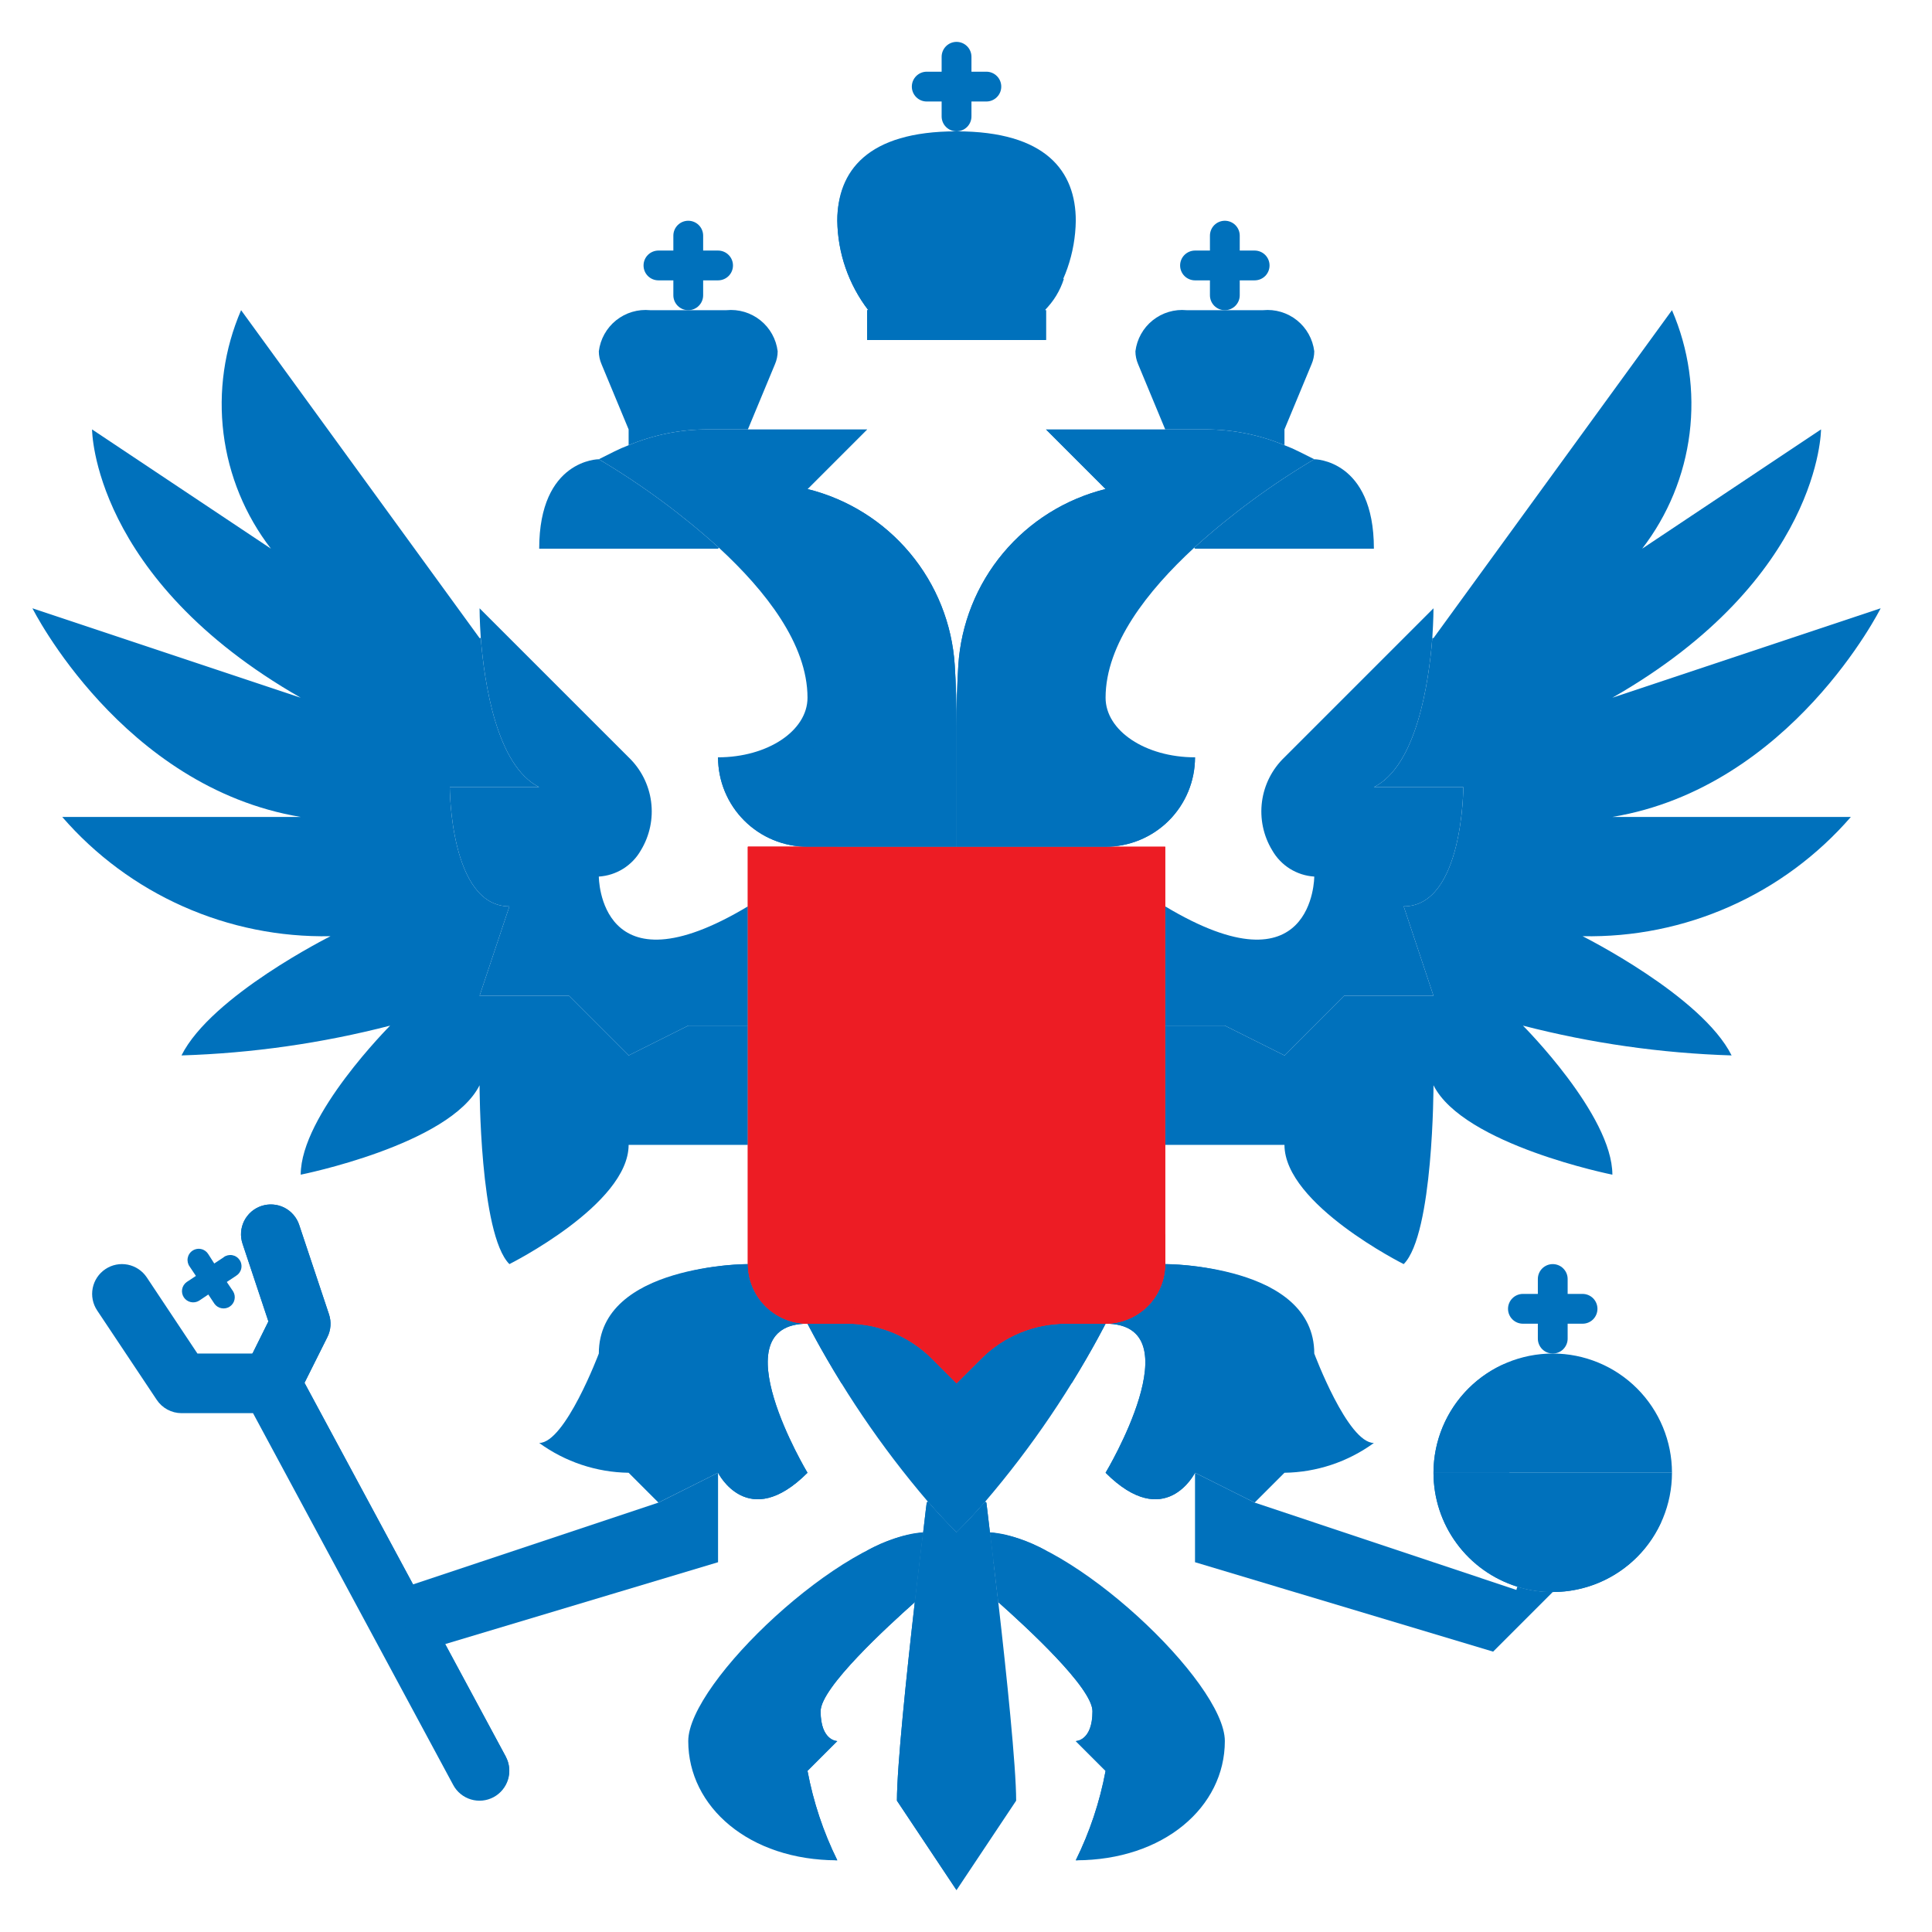 <svg width="80" height="80" viewBox="0 0 80 80" fill="none" xmlns="http://www.w3.org/2000/svg">
<path d="M30.968 37.531V35.062H48.249V52.344C48.247 52.998 47.986 53.625 47.524 54.087C47.061 54.55 46.434 54.81 45.78 54.812H44.126C43.478 54.812 42.835 54.939 42.236 55.187C41.636 55.435 41.092 55.798 40.633 56.257L39.608 57.281L38.584 56.257C38.125 55.798 37.58 55.435 36.981 55.187C36.382 54.939 35.739 54.812 35.091 54.812H33.437C32.782 54.81 32.156 54.55 31.693 54.087C31.23 53.625 30.97 52.998 30.968 52.344V37.531Z" fill="#ED1C24"/>
<path d="M27.265 62.219L29.733 60.984V64.688L17.39 68.391L17.241 68.465L15.933 66.045L16.155 65.922L27.265 62.219Z" fill="#0071BC"/>
<path d="M64.296 65.922L61.827 68.391L49.483 64.688V60.984L51.952 62.219L62.79 65.835L62.827 65.7C63.302 65.849 63.798 65.923 64.296 65.922Z" fill="#0071BC"/>
<path d="M33.437 20.25C35.096 20.661 36.582 21.589 37.678 22.901C38.775 24.212 39.425 25.839 39.534 27.545C39.584 28.323 39.608 29.174 39.608 30.125V35.062H33.437C32.454 35.062 31.512 34.672 30.818 33.978C30.123 33.283 29.733 32.342 29.733 31.359C31.782 31.359 33.437 30.261 33.437 28.891C33.437 26.669 31.696 24.459 29.77 22.682C28.238 21.297 26.572 20.069 24.796 19.016L25.438 18.695C25.631 18.598 25.828 18.512 26.03 18.436C27.067 18.003 28.178 17.781 29.301 17.781H35.905L33.437 20.25Z" fill="#0071BC"/>
<path d="M53.187 18.436C53.388 18.512 53.586 18.598 53.779 18.695L54.421 19.016C52.645 20.069 50.978 21.297 49.446 22.682C47.521 24.459 45.78 26.669 45.78 28.891C45.78 30.261 47.434 31.359 49.483 31.359C49.483 32.342 49.093 33.283 48.399 33.978C47.704 34.672 46.762 35.062 45.78 35.062H39.608V30.125C39.608 29.174 39.633 28.323 39.682 27.545C39.792 25.839 40.442 24.212 41.539 22.901C42.635 21.589 44.121 20.661 45.78 20.25L43.312 17.781H49.915C51.038 17.781 52.15 18.003 53.187 18.436Z" fill="#0071BC"/>
<path d="M24.796 19.016C26.572 20.069 28.238 21.297 29.77 22.682L29.733 22.719H22.327C22.327 19.016 24.796 19.016 24.796 19.016Z" fill="#0071BC"/>
<path d="M56.89 22.719H49.483L49.446 22.682C50.978 21.297 52.645 20.069 54.421 19.016C54.421 19.016 56.89 19.016 56.89 22.719Z" fill="#0071BC"/>
<path d="M44.546 9.141C44.528 10.481 44.077 11.78 43.262 12.844H43.312V14.078H35.905V12.844H35.955C35.139 11.78 34.689 10.481 34.671 9.141C34.671 7.092 35.905 5.438 39.608 5.438C43.312 5.438 44.546 7.092 44.546 9.141Z" fill="#0071BC"/>
<path d="M32.091 15.078L30.968 17.781H29.301C28.178 17.781 27.067 18.003 26.03 18.436V17.781L24.907 15.078C24.835 14.91 24.797 14.73 24.796 14.547C24.858 14.043 25.115 13.582 25.511 13.264C25.908 12.946 26.413 12.795 26.919 12.844H30.079C30.585 12.795 31.09 12.946 31.487 13.264C31.884 13.582 32.14 14.043 32.202 14.547C32.201 14.73 32.163 14.91 32.091 15.078Z" fill="#0071BC"/>
<path d="M54.421 14.547C54.42 14.73 54.382 14.91 54.31 15.078L53.187 17.781V18.436C52.15 18.003 51.038 17.781 49.915 17.781H48.249L47.126 15.078C47.054 14.91 47.016 14.73 47.015 14.547C47.077 14.043 47.333 13.582 47.73 13.264C48.127 12.946 48.632 12.795 49.138 12.844H52.298C52.804 12.795 53.309 12.946 53.706 13.264C54.102 13.582 54.359 14.043 54.421 14.547Z" fill="#0071BC"/>
<path d="M23.561 41.234H19.858L21.093 37.531C18.624 37.531 18.624 32.594 18.624 32.594H22.327C20.562 31.705 20.056 28.286 19.908 26.422C19.858 25.681 19.858 25.188 19.858 25.188L26.03 31.359C26.541 31.848 26.869 32.496 26.961 33.196C27.053 33.896 26.903 34.607 26.536 35.211C26.359 35.522 26.107 35.784 25.803 35.974C25.5 36.163 25.153 36.275 24.796 36.297C24.796 36.297 24.796 41.234 30.968 37.531V42.469H28.499L26.03 43.703L23.561 41.234Z" fill="#0071BC"/>
<path d="M56.89 32.594H60.593C60.593 32.594 60.593 37.531 58.124 37.531L59.358 41.234H55.655L53.187 43.703L50.718 42.469H48.249V37.531C54.421 41.234 54.421 36.297 54.421 36.297C54.063 36.275 53.717 36.163 53.413 35.974C53.109 35.784 52.858 35.522 52.68 35.211C52.313 34.607 52.164 33.896 52.256 33.196C52.348 32.496 52.676 31.848 53.187 31.359L59.358 25.188C59.358 25.188 59.358 25.681 59.309 26.422C59.161 28.286 58.655 31.705 56.89 32.594Z" fill="#0071BC"/>
<path d="M59.358 60.984H69.233C69.233 62.294 68.713 63.55 67.787 64.476C66.861 65.402 65.605 65.922 64.296 65.922C63.798 65.923 63.302 65.849 62.827 65.7C61.822 65.386 60.943 64.76 60.319 63.911C59.694 63.063 59.358 62.038 59.358 60.984Z" fill="#0071BC"/>
<path d="M37.88 66.341C38.016 65.218 38.127 64.194 38.226 63.453C38.312 62.688 38.374 62.219 38.374 62.219L38.423 62.182C38.794 62.614 39.201 63.046 39.608 63.453C40.016 63.046 40.423 62.614 40.793 62.182L40.843 62.219C40.843 62.219 40.904 62.688 40.991 63.453C41.09 64.194 41.201 65.218 41.337 66.341C41.682 69.353 42.077 73.155 42.077 74.562L39.608 78.266L37.14 74.562C37.14 73.155 37.535 69.353 37.88 66.341Z" fill="#0071BC"/>
<path d="M39.608 63.453C39.201 63.046 38.794 62.614 38.423 62.182C36.489 59.921 34.816 57.449 33.437 54.812H35.091C35.739 54.812 36.382 54.939 36.981 55.187C37.58 55.435 38.125 55.798 38.584 56.257L39.608 57.281L40.633 56.257C41.092 55.798 41.636 55.435 42.236 55.187C42.835 54.939 43.478 54.812 44.126 54.812H45.78C44.401 57.449 42.728 59.921 40.793 62.182C40.423 62.614 40.016 63.046 39.608 63.453Z" fill="#0071BC"/>
<path d="M69.233 60.984H59.358C59.358 59.675 59.879 58.419 60.805 57.493C61.73 56.567 62.986 56.047 64.296 56.047C65.605 56.047 66.861 56.567 67.787 57.493C68.713 58.419 69.233 59.675 69.233 60.984Z" fill="#0071BC"/>
<path d="M38.226 63.453C38.127 64.194 38.016 65.218 37.88 66.342C36.745 67.354 33.98 69.884 33.98 70.859C33.98 72.094 34.671 72.094 34.671 72.094L33.437 73.328C33.677 74.613 34.092 75.859 34.671 77.031C31.029 77.031 28.499 74.822 28.499 72.094C28.499 69.662 34.893 63.626 38.226 63.453Z" fill="#0071BC"/>
<path d="M41.337 66.342C41.201 65.218 41.09 64.194 40.991 63.453C44.324 63.626 50.718 69.662 50.718 72.094C50.718 74.822 48.187 77.031 44.546 77.031C45.124 75.859 45.54 74.613 45.78 73.328L44.546 72.094C44.546 72.094 45.237 72.094 45.237 70.859C45.237 69.884 42.472 67.354 41.337 66.342Z" fill="#0071BC"/>
<path d="M29.733 60.984L27.265 62.219L26.03 60.984C24.698 60.965 23.405 60.534 22.327 59.75C23.401 59.75 24.796 56.047 24.796 56.047C24.796 52.344 30.968 52.344 30.968 52.344C30.97 52.998 31.23 53.625 31.693 54.087C32.156 54.55 32.782 54.81 33.437 54.812C29.733 54.812 33.437 60.984 33.437 60.984C30.968 63.453 29.733 60.984 29.733 60.984Z" fill="#0071BC"/>
<path d="M45.78 60.984C45.78 60.984 49.483 54.812 45.78 54.812C46.434 54.81 47.061 54.55 47.524 54.087C47.986 53.625 48.247 52.998 48.249 52.344C48.249 52.344 54.421 52.344 54.421 56.047C54.421 56.047 55.803 59.75 56.89 59.75C55.812 60.534 54.519 60.965 53.187 60.984L51.952 62.219L49.483 60.984C49.483 60.984 48.249 63.453 45.78 60.984Z" fill="#0071BC"/>
<path d="M26.03 43.703L28.499 42.469H30.968V47.406H26.03C26.03 49.875 21.093 52.344 21.093 52.344C19.858 51.109 19.858 44.938 19.858 44.938C18.624 47.406 12.452 48.641 12.452 48.641C12.452 46.172 16.155 42.469 16.155 42.469C13.33 43.199 10.432 43.612 7.515 43.703C8.749 41.234 13.687 38.766 13.687 38.766C11.586 38.808 9.502 38.388 7.582 37.534C5.662 36.681 3.953 35.416 2.577 33.828H12.452C5.046 32.594 1.343 25.188 1.343 25.188L12.452 28.891C3.812 23.953 3.812 17.781 3.812 17.781L11.218 22.719C10.149 21.333 9.472 19.686 9.255 17.95C9.038 16.213 9.289 14.45 9.983 12.844L19.858 26.422H19.908C20.056 28.286 20.562 31.705 22.327 32.594H18.624C18.624 32.594 18.624 37.531 21.093 37.531L19.858 41.234H23.561L26.03 43.703Z" fill="#0071BC"/>
<path d="M53.187 47.406H48.249V42.469H50.718L53.187 43.703L55.655 41.234H59.358L58.124 37.531C60.593 37.531 60.593 32.594 60.593 32.594H56.89C58.655 31.705 59.161 28.286 59.309 26.422H59.358L69.233 12.844C69.928 14.45 70.179 16.213 69.962 17.95C69.745 19.686 69.067 21.333 67.999 22.719L75.405 17.781C75.405 17.781 75.405 23.953 66.765 28.891L77.874 25.188C77.874 25.188 74.171 32.594 66.765 33.828H76.64C75.263 35.416 73.555 36.681 71.635 37.534C69.715 38.388 67.631 38.808 65.53 38.766C65.53 38.766 70.468 41.234 71.702 43.703C68.785 43.612 65.887 43.199 63.062 42.469C63.062 42.469 66.765 46.172 66.765 48.641C66.765 48.641 60.593 47.406 59.358 44.938C59.358 44.938 59.358 51.109 58.124 52.344C58.124 52.344 53.187 49.875 53.187 47.406Z" fill="#0071BC"/>
<path d="M20.946 72.743L12.609 57.26L13.557 55.364C13.703 55.071 13.726 54.733 13.623 54.422L12.388 50.719C12.337 50.565 12.256 50.423 12.149 50.3C12.043 50.178 11.914 50.077 11.769 50.004C11.624 49.932 11.466 49.888 11.304 49.877C11.142 49.865 10.979 49.886 10.825 49.937C10.671 49.988 10.529 50.069 10.406 50.175C10.284 50.282 10.183 50.411 10.11 50.556C9.964 50.849 9.939 51.188 10.043 51.499L11.114 54.717L10.455 56.047H8.175L6.077 52.893C5.895 52.621 5.613 52.432 5.291 52.367C4.97 52.303 4.637 52.369 4.365 52.551C4.092 52.733 3.903 53.015 3.839 53.336C3.775 53.657 3.841 53.991 4.023 54.263L6.491 57.966C6.604 58.135 6.756 58.273 6.934 58.369C7.113 58.465 7.312 58.515 7.515 58.516H10.477L18.767 73.913C18.922 74.202 19.186 74.417 19.5 74.511C19.813 74.605 20.151 74.571 20.44 74.416C20.728 74.26 20.943 73.997 21.038 73.683C21.132 73.37 21.098 73.031 20.942 72.743H20.946Z" fill="#0071BC"/>
<path d="M38.584 58.725L39.608 59.75L40.633 58.725C41.092 58.267 41.636 57.904 42.236 57.656C42.835 57.408 43.478 57.281 44.126 57.281H44.373C45.272 55.828 45.78 54.812 45.78 54.812H44.126C43.478 54.812 42.835 54.939 42.236 55.187C41.636 55.435 41.092 55.798 40.633 56.257L39.608 57.281L38.584 56.257C38.125 55.798 37.58 55.435 36.981 55.187C36.382 54.939 35.739 54.812 35.091 54.812H33.437C33.437 54.812 33.945 55.828 34.845 57.281H35.092C36.401 57.281 37.657 57.8 38.584 58.725Z" fill="#0071BC"/>
<path d="M65.296 63.231C64.115 62.859 63.117 62.057 62.5 60.984H59.358C59.358 62.038 59.694 63.063 60.319 63.911C60.943 64.76 61.822 65.386 62.827 65.7C63.302 65.849 63.798 65.923 64.296 65.922C65.246 65.921 66.176 65.646 66.973 65.129C67.77 64.613 68.401 63.877 68.79 63.01C68.154 63.3 67.464 63.451 66.765 63.453C66.266 63.455 65.771 63.38 65.296 63.231Z" fill="#0071BC"/>
<path d="M61.827 58.516C61.829 57.817 61.98 57.126 62.27 56.49C61.403 56.879 60.667 57.51 60.151 58.307C59.634 59.105 59.359 60.034 59.358 60.984H62.5C62.061 60.236 61.828 59.384 61.827 58.516Z" fill="#0071BC"/>
<path d="M40.843 2.969H40.226V2.352C40.226 2.188 40.161 2.031 40.045 1.915C39.929 1.799 39.772 1.734 39.608 1.734C39.445 1.734 39.288 1.799 39.172 1.915C39.056 2.031 38.991 2.188 38.991 2.352V2.969H38.374C38.21 2.969 38.053 3.034 37.938 3.15C37.822 3.265 37.757 3.422 37.757 3.586C37.757 3.75 37.822 3.907 37.938 4.022C38.053 4.138 38.21 4.203 38.374 4.203H38.991V4.82C38.991 4.984 39.056 5.141 39.172 5.257C39.288 5.372 39.445 5.438 39.608 5.438C39.772 5.438 39.929 5.372 40.045 5.257C40.161 5.141 40.226 4.984 40.226 4.82V4.203H40.843C41.007 4.203 41.163 4.138 41.279 4.022C41.395 3.907 41.46 3.75 41.46 3.586C41.46 3.422 41.395 3.265 41.279 3.15C41.163 3.034 41.007 2.969 40.843 2.969Z" fill="#0071BC"/>
<path d="M51.952 10.375H51.335V9.758C51.335 9.594 51.27 9.437 51.154 9.321C51.038 9.206 50.882 9.141 50.718 9.141C50.554 9.141 50.397 9.206 50.281 9.321C50.166 9.437 50.101 9.594 50.101 9.758V10.375H49.483C49.32 10.375 49.163 10.44 49.047 10.556C48.931 10.671 48.866 10.829 48.866 10.992C48.866 11.156 48.931 11.313 49.047 11.429C49.163 11.544 49.32 11.609 49.483 11.609H50.101V12.227C50.101 12.39 50.166 12.547 50.281 12.663C50.397 12.779 50.554 12.844 50.718 12.844C50.882 12.844 51.038 12.779 51.154 12.663C51.27 12.547 51.335 12.39 51.335 12.227V11.609H51.952C52.116 11.609 52.273 11.544 52.389 11.429C52.504 11.313 52.569 11.156 52.569 10.992C52.569 10.829 52.504 10.671 52.389 10.556C52.273 10.44 52.116 10.375 51.952 10.375Z" fill="#0071BC"/>
<path d="M65.53 53.578H64.913V52.961C64.913 52.797 64.848 52.64 64.732 52.525C64.617 52.409 64.46 52.344 64.296 52.344C64.132 52.344 63.975 52.409 63.859 52.525C63.744 52.64 63.679 52.797 63.679 52.961V53.578H63.062C62.898 53.578 62.741 53.643 62.625 53.759C62.509 53.875 62.444 54.032 62.444 54.195C62.444 54.359 62.509 54.516 62.625 54.632C62.741 54.748 62.898 54.812 63.062 54.812H63.679V55.43C63.679 55.593 63.744 55.75 63.859 55.866C63.975 55.982 64.132 56.047 64.296 56.047C64.46 56.047 64.617 55.982 64.732 55.866C64.848 55.75 64.913 55.593 64.913 55.43V54.812H65.53C65.694 54.812 65.851 54.748 65.967 54.632C66.082 54.516 66.147 54.359 66.147 54.195C66.147 54.032 66.082 53.875 65.967 53.759C65.851 53.643 65.694 53.578 65.53 53.578Z" fill="#0071BC"/>
<path d="M9.263 52.061L8.872 52.319L8.626 51.933C8.593 51.879 8.55 51.833 8.499 51.796C8.448 51.76 8.391 51.734 8.329 51.721C8.268 51.707 8.205 51.706 8.144 51.718C8.082 51.729 8.024 51.753 7.972 51.788C7.919 51.822 7.875 51.867 7.841 51.92C7.806 51.972 7.783 52.031 7.772 52.093C7.761 52.154 7.763 52.217 7.777 52.278C7.791 52.339 7.817 52.397 7.854 52.447L8.112 52.833L7.726 53.089C7.629 53.16 7.563 53.265 7.542 53.383C7.521 53.501 7.547 53.622 7.613 53.722C7.68 53.821 7.782 53.892 7.899 53.917C8.016 53.943 8.138 53.923 8.241 53.861L8.626 53.603L8.882 53.989C8.953 54.086 9.058 54.152 9.176 54.172C9.294 54.194 9.415 54.168 9.515 54.102C9.615 54.035 9.685 53.933 9.71 53.816C9.736 53.699 9.716 53.577 9.654 53.474L9.391 53.084L9.777 52.828C9.831 52.795 9.877 52.752 9.914 52.701C9.95 52.65 9.976 52.593 9.989 52.531C10.003 52.47 10.004 52.407 9.992 52.346C9.981 52.284 9.957 52.225 9.922 52.173C9.887 52.121 9.843 52.077 9.79 52.043C9.738 52.008 9.679 51.985 9.617 51.974C9.556 51.963 9.493 51.965 9.432 51.979C9.371 51.993 9.313 52.019 9.263 52.056V52.061Z" fill="#0071BC"/>
<path d="M29.733 10.375H29.116V9.758C29.116 9.594 29.051 9.437 28.935 9.321C28.82 9.206 28.663 9.141 28.499 9.141C28.335 9.141 28.178 9.206 28.063 9.321C27.947 9.437 27.882 9.594 27.882 9.758V10.375H27.265C27.101 10.375 26.944 10.44 26.828 10.556C26.712 10.671 26.648 10.829 26.648 10.992C26.648 11.156 26.712 11.313 26.828 11.429C26.944 11.544 27.101 11.609 27.265 11.609H27.882V12.227C27.882 12.39 27.947 12.547 28.063 12.663C28.178 12.779 28.335 12.844 28.499 12.844C28.663 12.844 28.82 12.779 28.935 12.663C29.051 12.547 29.116 12.39 29.116 12.227V11.609H29.733C29.897 11.609 30.054 11.544 30.17 11.429C30.286 11.313 30.351 11.156 30.351 10.992C30.351 10.829 30.286 10.671 30.17 10.556C30.054 10.44 29.897 10.375 29.733 10.375Z" fill="#0071BC"/>
<path d="M40.843 64.687H41.142C41.088 64.226 41.038 63.806 40.991 63.453C40.904 62.688 40.843 62.219 40.843 62.219L40.793 62.182C40.423 62.614 40.016 63.046 39.608 63.453C39.201 63.046 38.794 62.614 38.423 62.182L38.374 62.219C38.374 62.219 38.312 62.688 38.226 63.453C38.127 64.194 38.016 65.218 37.88 66.341C37.535 69.353 37.14 73.155 37.14 74.562L39.608 78.266V65.922C39.608 65.594 39.738 65.28 39.97 65.049C40.201 64.817 40.515 64.687 40.843 64.687Z" fill="#0071BC"/>
<path d="M35.905 65.331C35.906 65.511 35.867 65.689 35.791 65.852C35.715 66.015 35.603 66.16 35.465 66.275C34.254 67.286 30.968 70.306 30.968 73.328C30.922 74.257 31.248 75.167 31.873 75.856C32.498 76.545 33.371 76.957 34.301 77.003C34.424 77.009 34.547 77.031 34.671 77.031C34.092 75.859 33.677 74.613 33.437 73.328L34.671 72.094C34.671 72.094 33.98 72.094 33.98 70.859C33.98 69.884 36.745 67.354 37.88 66.342C38.016 65.218 38.127 64.194 38.226 63.453C37.409 63.544 36.62 63.8 35.905 64.206V65.331Z" fill="#0071BC"/>
<path d="M48.249 73.328C48.249 70.306 44.963 67.28 43.752 66.275C43.614 66.16 43.502 66.015 43.426 65.852C43.35 65.689 43.311 65.511 43.312 65.331V64.206C42.597 63.8 41.808 63.544 40.991 63.453C41.09 64.194 41.201 65.218 41.337 66.342C42.472 67.354 45.237 69.884 45.237 70.859C45.237 72.094 44.546 72.094 44.546 72.094L45.78 73.328C45.54 74.613 45.124 75.859 44.546 77.031C44.669 77.031 44.793 77.009 44.916 77.003C45.846 76.957 46.719 76.545 47.344 75.856C47.969 75.167 48.294 74.257 48.249 73.328Z" fill="#0071BC"/>
<path d="M33.436 54.812C32.782 54.81 32.155 54.55 31.693 54.087C31.23 53.625 30.97 52.998 30.968 52.344C29.465 52.364 27.983 52.698 26.616 53.324C26.762 53.905 27.043 54.444 27.437 54.896C27.83 55.348 28.326 55.7 28.881 55.923C29.137 56.014 29.357 56.183 29.511 56.407C29.664 56.63 29.742 56.897 29.733 57.168V60.984C29.733 60.984 30.968 63.453 33.436 60.984C33.436 60.984 29.733 54.812 33.436 54.812Z" fill="#0071BC"/>
<path d="M50.335 55.923C50.891 55.7 51.387 55.347 51.78 54.895C52.174 54.443 52.455 53.904 52.6 53.323C51.234 52.697 49.752 52.364 48.249 52.344C48.247 52.998 47.986 53.625 47.524 54.087C47.061 54.55 46.434 54.81 45.78 54.812C49.483 54.812 45.78 60.984 45.78 60.984C48.249 63.453 49.483 60.984 49.483 60.984V57.168C49.475 56.897 49.553 56.63 49.706 56.407C49.859 56.183 50.08 56.014 50.335 55.923Z" fill="#0071BC"/>
<path d="M47.015 51.109C43.741 51.109 40.601 49.809 38.286 47.494C35.971 45.179 34.671 42.039 34.671 38.766V35.062H30.968V52.344C30.97 52.998 31.23 53.625 31.693 54.087C32.156 54.55 32.782 54.81 33.437 54.812H35.091C35.739 54.812 36.382 54.939 36.981 55.187C37.58 55.435 38.125 55.798 38.584 56.257L39.608 57.281L40.633 56.257C41.092 55.798 41.636 55.435 42.236 55.187C42.835 54.939 43.478 54.812 44.126 54.812H45.78C46.434 54.81 47.061 54.55 47.524 54.087C47.986 53.625 48.247 52.998 48.249 52.344V51.109H47.015Z" fill="#ED1C24"/>
<path d="M39.608 35.062H30.968V52.344C30.97 52.998 31.23 53.625 31.693 54.087C32.156 54.55 32.782 54.81 33.437 54.812H35.091C35.739 54.812 36.382 54.939 36.981 55.187C37.58 55.435 38.125 55.798 38.584 56.257L39.608 57.281L40.633 56.257C41.092 55.798 41.636 55.435 42.236 55.187C42.835 54.939 43.478 54.812 44.126 54.812H45.78C46.434 54.81 47.061 54.55 47.524 54.087C47.986 53.625 48.247 52.998 48.249 52.344V35.062H39.608ZM47.632 52.344C47.632 52.835 47.437 53.306 47.09 53.653C46.742 54 46.271 54.195 45.78 54.195H44.126C42.654 54.198 41.242 54.782 40.197 55.82L39.608 56.408L39.02 55.82C37.975 54.782 36.563 54.198 35.091 54.195H33.437C32.946 54.195 32.474 54 32.127 53.653C31.78 53.306 31.585 52.835 31.585 52.344V35.68H47.632V52.344Z" fill="#ED1C24"/>
<path d="M39.534 27.545C39.425 25.839 38.775 24.212 37.678 22.901C36.582 21.589 35.096 20.661 33.437 20.25L35.905 17.781L33.281 18.743C32.955 18.875 32.677 19.104 32.484 19.398C32.291 19.692 32.193 20.039 32.202 20.391C32.188 20.737 32.281 21.079 32.469 21.37C32.656 21.661 32.928 21.888 33.249 22.019C34.993 22.613 35.684 24.717 35.926 26.779C36.016 27.325 35.989 27.885 35.848 28.42C35.707 28.956 35.455 29.456 35.108 29.888C34.761 30.32 34.328 30.674 33.835 30.928C33.343 31.181 32.802 31.328 32.249 31.359H29.733C29.733 32.342 30.123 33.283 30.818 33.978C31.512 34.672 32.454 35.062 33.437 35.062H39.608V30.125C39.608 29.174 39.584 28.323 39.534 27.545Z" fill="#0071BC"/>
<path d="M43.291 26.779C43.537 24.717 44.224 22.613 45.968 22.019C46.288 21.888 46.561 21.661 46.748 21.37C46.935 21.079 47.029 20.737 47.015 20.391C47.024 20.039 46.926 19.692 46.733 19.398C46.54 19.104 46.262 18.875 45.936 18.743L43.312 17.781L45.78 20.25C44.121 20.661 42.635 21.589 41.539 22.901C40.442 24.212 39.792 25.839 39.682 27.545C39.633 28.323 39.608 29.174 39.608 30.125V35.062H45.78C46.762 35.062 47.704 34.672 48.399 33.978C49.093 33.283 49.483 32.342 49.483 31.359H46.968C46.415 31.328 45.874 31.181 45.382 30.928C44.889 30.674 44.455 30.32 44.108 29.888C43.762 29.456 43.51 28.956 43.369 28.42C43.228 27.885 43.201 27.325 43.291 26.779Z" fill="#0071BC"/>
<path d="M44.052 11.549C42.103 11.457 40.169 11.15 38.288 10.633C37.537 10.418 36.848 10.03 36.275 9.5C35.702 8.97 35.262 8.312 34.991 7.58C34.776 8.072 34.667 8.604 34.671 9.141C34.689 10.481 35.139 11.78 35.955 12.844H35.905V14.078H43.312V12.844H43.262C43.626 12.482 43.897 12.038 44.052 11.549Z" fill="#0071BC"/>
<path d="M20.946 72.743L12.609 57.26L13.557 55.364C13.703 55.071 13.726 54.733 13.622 54.422L12.388 50.719C12.337 50.565 12.256 50.423 12.149 50.3C12.043 50.178 11.914 50.077 11.769 50.004C11.624 49.932 11.466 49.888 11.304 49.877C11.142 49.865 10.979 49.886 10.825 49.937C10.671 49.988 10.529 50.069 10.406 50.175C10.284 50.282 10.183 50.411 10.11 50.556C9.964 50.849 9.939 51.188 10.043 51.499L11.114 54.717L10.455 56.047H10.428L20.629 74.261C20.85 74.085 21.002 73.836 21.06 73.559C21.118 73.282 21.078 72.993 20.946 72.743Z" fill="#0071BC"/>
</svg>
